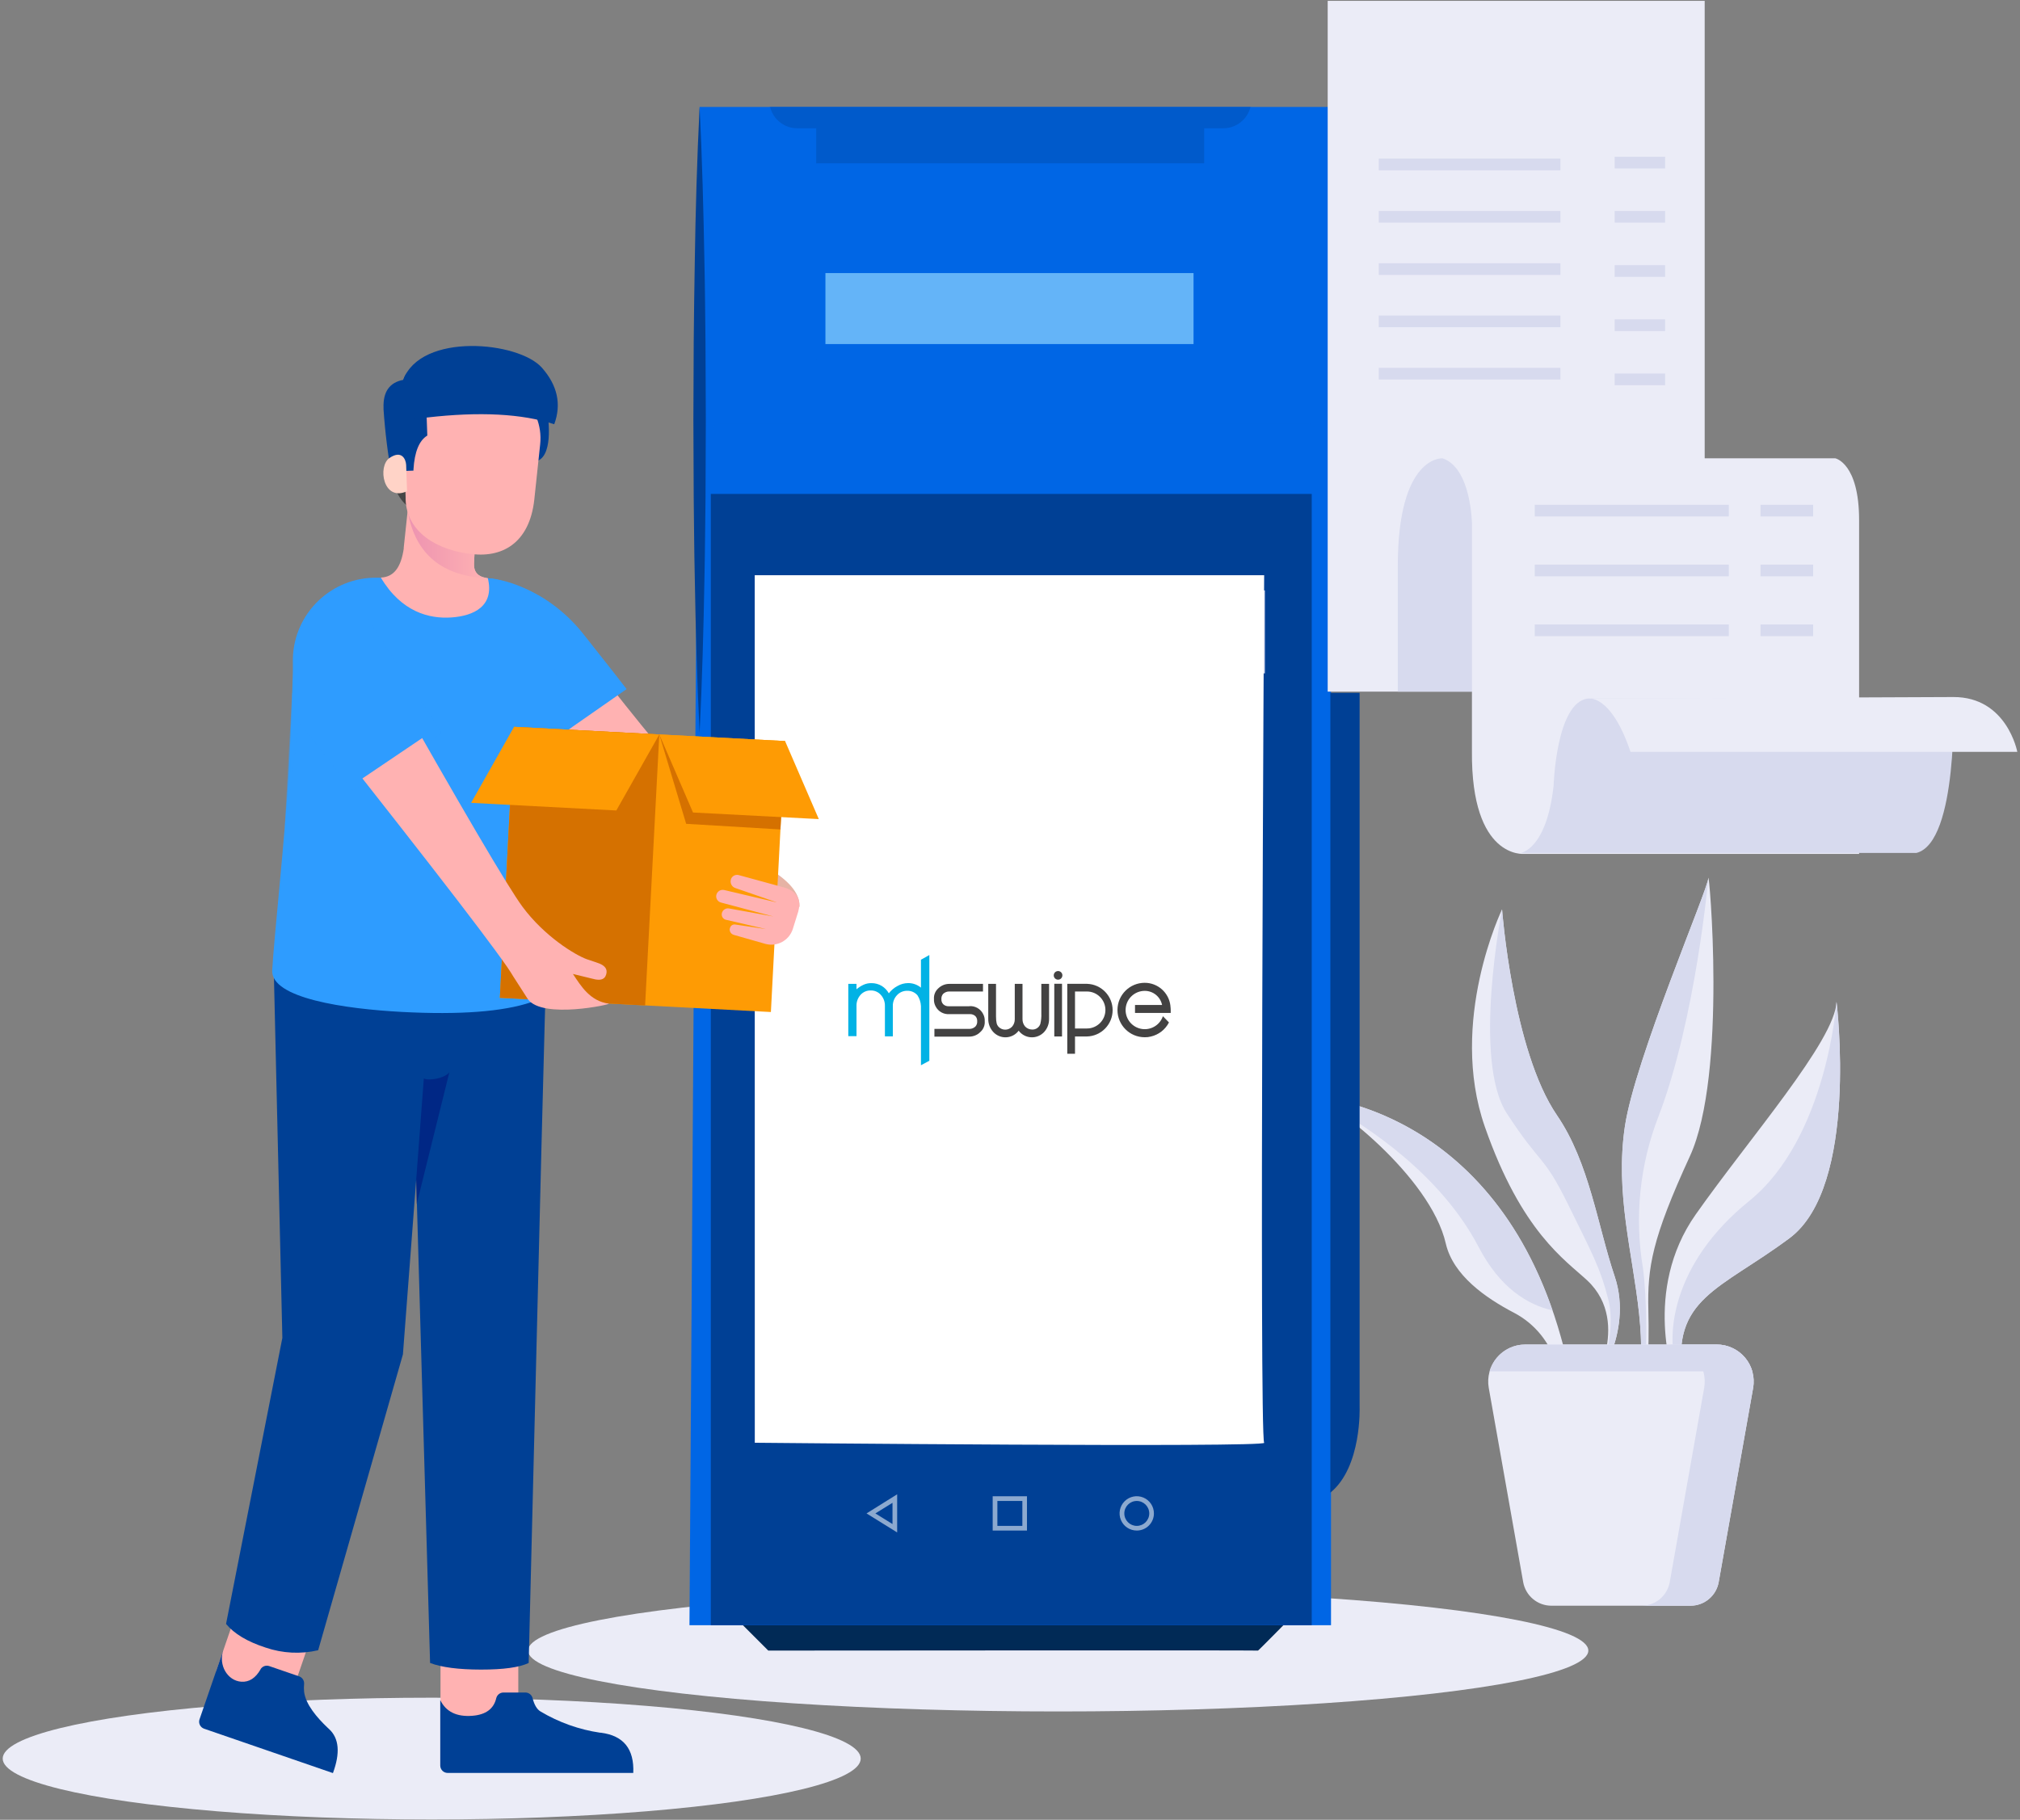 <?xml version="1.0" encoding="UTF-8"?>
<svg width="546px" height="492px" viewBox="0 0 546 492" version="1.1" xmlns="http://www.w3.org/2000/svg" xmlns:xlink="http://www.w3.org/1999/xlink">
    <rect x="0" y="0" width="546" height="492" fill="#808080" stroke="none"/>
    <!-- Generator: Sketch 58 (84663) - https://sketch.com -->
    <title>Sign in to Mventry-01_560x560</title>
    <desc>Created with Sketch.</desc>
    <defs>
        <linearGradient x1="0%" y1="50.028%" x2="100%" y2="50.028%" id="linearGradient-1">
            <stop stop-color="#ED93B1" offset="0%"></stop>
            <stop stop-color="#FFB2B2" offset="100%"></stop>
        </linearGradient>
    </defs>
    <g id="Page-1" stroke="none" stroke-width="1" fill="none" fill-rule="evenodd">
        <g id="Sign-in-to-Mventry-01_560x560">
            <path d="M434.07,365.19 L435.63,365.51 C437.46,360.6 439.12,353.02 436.43,345.05 C431.84,331.48 429.63,314.38 420.85,301.54 C408.84,284 406,245.86 406,245.86 C406,245.86 391.39,276.12 401.35,304.64 C411.31,333.16 423.09,340.64 429.05,346.2 C435.37,352.14 435.24,359.86 434.07,365.19 Z" id="Path" fill="#EBECF7" fill-rule="nonzero"></path>
            <path d="M434.4,365.25 L435.63,365.51 C437.46,360.6 439.12,353.02 436.43,345.05 C431.84,331.48 429.63,314.38 420.85,301.54 C408.84,284 406,245.86 406,245.86 C406,245.86 397.93,286.63 407.28,301 C416.63,315.37 417.06,311.86 423.79,325.51 C430.52,339.16 432.59,343 434.64,351 C436,356 435.15,361.76 434.4,365.25 Z" id="Path" fill="#D7DAEE" fill-rule="nonzero"></path>
            <path d="M441.82,376.33 C441.82,376.33 444.82,371.87 443.05,355.24 C441.28,338.61 436.52,322.7 439.2,304.57 C441.88,286.44 461.66,240.43 461.76,237.4 C461.86,234.37 467,290.33 456.76,312.63 C446.52,334.93 445.26,342.63 445.55,354.22 C445.84,365.81 445.18,375.22 444.05,377.92 L441.82,376.33 Z" id="Path" fill="#EBECF7" fill-rule="nonzero"></path>
            <path d="M444.07,342.76 C445.12,350.17 445.58,368.81 443.68,373.31 C443.5,373.73 443.26,373.5 442.96,372.73 C443.56,369.64 443.96,364.23 443.05,355.24 C441.3,338.61 436.52,322.7 439.2,304.57 C441.88,286.44 461.66,240.43 461.76,237.4 C461.76,237.4 458.38,275.45 448.3,301.8 C443.23,314.824 441.768,328.975 444.07,342.76 Z" id="Path" fill="#D7DAEE" fill-rule="nonzero"></path>
            <path d="M452.53,372.8 C452.53,372.8 443.86,348.93 458.34,328.35 C472.82,307.77 495.99,281.35 496.41,270.86 C496.41,270.86 502.56,320.73 483.68,334.77 C464.8,348.81 451.52,351 454.88,372.77 L452.53,372.8 Z" id="Path" fill="#EBECF7" fill-rule="nonzero"></path>
            <path d="M472.8,324.7 C451.75,341.7 450.09,361.4 453.4,370.54 C453.616,371.189 454.123,371.699 454.77,371.92 C451.87,350.92 465.03,348.63 483.68,334.77 C502.56,320.77 496.41,270.86 496.41,270.86 C496.41,270.86 493.85,307.69 472.8,324.7 Z" id="Path" fill="#D7DAEE" fill-rule="nonzero"></path>
            <path d="M426.64,378.61 L421.88,361.39 C404.14,298.49 354.51,296.39 354.51,296.39 C359.7,297.39 386.63,317.95 390.8,336.23 C392.8,344.81 401.53,350.9 409.27,354.94 C414.856,357.872 418.992,362.97 420.71,369.04 C422.19,374.22 422.97,378.82 422.97,378.82 L426.64,378.61 Z" id="Path" fill="#EBECF7" fill-rule="nonzero"></path>
            <path d="M399.65,337.11 C405.45,348.24 412.93,352.76 419.65,354.29 C400.33,298.36 354.53,296.4 354.53,296.4 C356.427,297.039 358.215,297.967 359.83,299.15 C369.36,304.48 389.4,317.45 399.65,337.11 Z" id="Path" fill="#D7DAEE" fill-rule="nonzero"></path>
            <path d="M464.07,363.51 L412.2,363.51 C409.262,363.526 406.48,364.834 404.593,367.085 C402.705,369.337 401.903,372.304 402.4,375.2 L411.71,427.73 C412.365,431.43 415.583,434.124 419.34,434.12 L456.94,434.12 C460.695,434.123 463.909,431.428 464.56,427.73 L473.88,375.2 C474.377,372.303 473.574,369.333 471.684,367.082 C469.794,364.83 467.01,363.524 464.07,363.51 L464.07,363.51 Z" id="Path" fill="#EBECF7" fill-rule="nonzero"></path>
            <path d="M473.66,370.76 C472.435,366.477 468.525,363.521 464.07,363.51 L412.2,363.51 C407.749,363.525 403.844,366.481 402.62,370.76 L473.66,370.76 Z" id="Path" fill="#D7DAEE" fill-rule="nonzero"></path>
            <path d="M464.07,363.51 L450.84,363.51 C453.778,363.526 456.56,364.834 458.447,367.085 C460.335,369.337 461.137,372.304 460.64,375.2 L451.33,427.73 C450.675,431.43 447.457,434.124 443.7,434.12 L456.94,434.12 C460.695,434.123 463.909,431.428 464.56,427.73 L473.88,375.2 C474.377,372.303 473.574,369.333 471.684,367.082 C469.794,364.83 467.01,363.524 464.07,363.51 L464.07,363.51 Z" id="Path" fill="#D7DAEE" fill-rule="nonzero"></path>
            <ellipse id="Oval" fill="#EBECF7" fill-rule="nonzero" cx="286.02" cy="446.25" rx="143.3" ry="16.46"></ellipse>
            <ellipse id="Oval" fill="#EBECF7" fill-rule="nonzero" cx="116.69" cy="475.45" rx="115.96" ry="16.46"></ellipse>
            <path d="M199.91,438.5 L207.66,446.25 C207.66,446.25 340.04,446.14 340.04,446.25 C340.04,446.36 347.73,438.55 347.73,438.55 L199.91,438.5 Z" id="Path" fill="#012A56" fill-rule="nonzero"></path>
            <polygon id="Path" fill="#0066E5" fill-rule="nonzero" points="189.1 28.91 359.77 28.91 359.77 439.39 186.36 439.39"></polygon>
            <rect id="Rectangle" fill="#004095" fill-rule="nonzero" x="192.13" y="133.54" width="162.43" height="305.84"></rect>
            <g id="Group" opacity="0.32" style="mix-blend-mode: multiply;" transform="translate(192, 114)" fill="#0066E5" fill-rule="nonzero">
                <rect id="Rectangle" x="0.81" y="0.6" width="162.43" height="2.89" rx="1.37"></rect>
            </g>
            <g id="Group" opacity="0.55" style="mix-blend-mode: multiply;" transform="translate(207, 28)" fill="#0066E5" fill-rule="nonzero">
                <path d="M0.92,0.91 C1.792,4.293 4.836,6.663 8.33,6.68 L13.62,6.68 L13.62,69.23 L118.51,69.23 L118.51,6.68 L123.8,6.68 C127.291,6.662 130.332,4.292 131.2,0.91 L0.92,0.91 Z" id="Path"></path>
            </g>
            <g id="Group" opacity="0.72" transform="translate(223, 73)" fill="#8AD3FF" fill-rule="nonzero">
                <rect id="Rectangle" x="0.11" y="0.83" width="99.5" height="19.19"></rect>
            </g>
            <path d="M189.1,28.91 C189.8,43.01 190.16,57.11 190.41,71.22 C190.57,78.22 190.6,85.32 190.69,92.37 L190.78,113.52 L190.7,134.67 C190.6,141.72 190.57,148.77 190.42,155.82 C190.17,169.92 189.8,184.02 189.1,198.12 C188.4,184.02 188.03,169.92 187.79,155.82 C187.63,148.82 187.6,141.72 187.51,134.67 L187.42,113.52 L187.51,92.37 C187.6,85.32 187.64,78.27 187.79,71.22 C188,57.11 188.4,43 189.1,28.91 Z" id="Path" fill="#004095" fill-rule="nonzero"></path>
            <g id="Group" opacity="0.32" style="mix-blend-mode: multiply;" transform="translate(208, 28)" fill="#004095" fill-rule="nonzero">
                <path d="M0.15,0.91 C0.973,4.288 3.994,6.668 7.47,6.68 L12.62,6.68 L12.62,16.16 L117.48,16.16 L117.48,6.68 L122.66,6.68 C126.143,6.674 129.172,4.293 130,0.91 L0.15,0.91 Z" id="Path"></path>
            </g>
            <rect id="Rectangle" fill="#D7DAEE" fill-rule="nonzero" x="204.21" y="159.62" width="137.69" height="22.44"></rect>
            <g id="Group" opacity="0.55" transform="translate(268, 404)" fill="#FFFFFF" fill-rule="nonzero">
                <path d="M9.59,9.8 L0.32,9.8 L0.32,0.53 L9.59,0.53 L9.59,9.8 Z M1.59,8.54 L8.34,8.54 L8.34,1.8 L1.59,1.8 L1.59,8.54 Z" id="Shape"></path>
            </g>
            <g id="Group" opacity="0.55" transform="translate(302, 404)" fill="#FFFFFF" fill-rule="nonzero">
                <path d="M5.27,9.8 C3.391,9.804 1.696,8.675 0.975,6.94 C0.254,5.206 0.651,3.207 1.979,1.879 C3.307,0.551 5.306,0.154 7.04,0.875 C8.775,1.596 9.904,3.291 9.9,5.17 C9.9,7.727 7.827,9.8 5.27,9.8 L5.27,9.8 Z M5.27,1.8 C3.409,1.8 1.9,3.309 1.9,5.17 C1.9,7.031 3.409,8.54 5.27,8.54 C7.131,8.54 8.64,7.031 8.64,5.17 C8.635,3.311 7.129,1.805 5.27,1.8 Z" id="Shape"></path>
            </g>
            <g id="Group" opacity="0.55" transform="translate(234, 404)" fill="#FFFFFF" fill-rule="nonzero">
                <path d="M8.5,10.31 L0.22,5.17 L8.5,0 L8.5,10.31 Z M2.61,5.17 L7.24,8.04 L7.24,2.3 L2.61,5.17 Z" id="Shape"></path>
            </g>
            <path d="M359.59,187.32 L367.5,187.32 L367.5,380.32 C367.5,380.32 368.15,396.6 359.59,403.56 L359.59,187.32 Z" id="Path" fill="#004095" fill-rule="nonzero"></path>
            <path d="M204,155.52 L341.7,155.52 C341.7,155.52 340.34,388.7 341.7,390.06 C343.06,391.42 204.02,390.06 204.02,390.06 L204,155.52 Z" id="Path" fill="#FFFFFF" fill-rule="nonzero"></path>
            <g id="Assets---Updated" transform="translate(229, 258)">
                <g id="Assets-1">
                    <g id="Group-22">
                        <g id="Group-21">
                            <g id="Group-20">
                                <g id="Mswipe-logo-2">
                                    <path d="M12.32,22.19 L10.19,22.19 L10.19,14 C10.227,12.899 9.84,11.825 9.11,11 C8.419,10.201 7.406,9.753 6.35,9.78 C5.298,9.755 4.289,10.194 3.59,10.98 C2.86,11.805 2.473,12.879 2.51,13.98 L2.51,22.14 L0.29,22.14 L0.29,8 L2.51,8 L2.51,9.46 C3.079,8.973 3.711,8.566 4.39,8.25 C5.067,7.938 5.805,7.785 6.55,7.8 C7.528,7.79 8.49,8.049 9.33,8.55 C10.129,9.044 10.789,9.732 11.25,10.55 C11.887,9.717 12.7,9.034 13.63,8.55 C14.481,8.065 15.441,7.804 16.42,7.79 C17.699,7.767 18.945,8.203 19.93,9.02 L19.93,1.47 L22.2,0.2 L22.2,28.79 L19.93,30 L19.93,14 C19.881,12.964 19.556,11.959 18.99,11.09 C18.305,10.294 17.3,9.846 16.25,9.87 C15.188,9.84 14.166,10.275 13.45,11.06 C12.704,11.85 12.301,12.904 12.33,13.99 L12.33,22.22 L12.32,22.19 Z" id="Path" fill="#01B2E5"></path>
                                    <path d="M61.57,10.06 L64.79,10.06 C67.551,10.06 69.79,12.299 69.79,15.06 C69.79,17.821 67.551,20.06 64.79,20.06 L61.57,20.06 L61.57,10.06 Z M64.87,7.98 L59.48,7.98 L59.48,26.9 L61.57,26.9 L61.57,22.22 L64.79,22.22 C68.656,22.128 71.741,18.967 71.74,15.1 C71.732,11.269 68.698,8.13 64.87,7.99 L64.87,7.98 Z" id="Shape" fill="#434242" fill-rule="nonzero"></path>
                                    <path d="M87.36,14 L87.36,13.9 C86.949,10.372 83.961,7.712 80.41,7.71 C76.345,7.71 73.05,11.005 73.05,15.07 C73.05,19.135 76.345,22.43 80.41,22.43 C80.97,22.446 81.529,22.382 82.07,22.24 C84.173,21.757 85.957,20.375 86.95,18.46 L86.95,18.41 L85.3,16.71 L85.3,16.83 C84.406,19.304 81.801,20.715 79.241,20.112 C76.681,19.509 74.979,17.084 75.283,14.472 C75.587,11.859 77.8,9.889 80.43,9.89 C82.699,9.891 84.654,11.487 85.11,13.71 L77.79,13.71 L77.79,15.86 L87.44,15.86 L87.44,15.79 L87.44,15.59 C87.44,15.43 87.44,15.21 87.44,15.07 C87.438,14.712 87.411,14.354 87.36,14 L87.36,14 Z" id="Path" fill="#434242" fill-rule="nonzero"></path>
                                    <path d="M52.55,8 L52.47,8 L52.47,16 C52.512,16.958 52.418,17.918 52.19,18.85 C51.867,19.785 50.968,20.395 49.98,20.35 C49.26,20.344 48.574,20.044 48.08,19.52 C47.611,18.961 47.362,18.25 47.38,17.52 L47.38,8 L45.29,8 L45.29,17.59 C45.296,18.303 45.048,18.994 44.59,19.54 C44.109,20.072 43.427,20.377 42.71,20.38 C42.005,20.38 41.334,20.082 40.86,19.56 C40.45,19.08 40.23,18.49 40.22,16.79 L40.22,8 L38.12,8 L38.12,17.43 C38.096,18.739 38.571,20.009 39.45,20.98 C40.346,21.969 41.637,22.506 42.97,22.444 C44.304,22.383 45.54,21.728 46.34,20.66 C47.145,21.727 48.383,22.381 49.718,22.445 C51.053,22.508 52.347,21.975 53.25,20.99 C54.123,20.021 54.592,18.754 54.56,17.45 L54.56,8 L52.56,8 L52.55,8 Z" id="Path" fill="#434242" fill-rule="nonzero"></path>
                                    <polygon id="Path" fill="#434242" fill-rule="nonzero" points="55.97 7.97 55.97 22.14 55.97 22.22 56.05 22.22 57.98 22.22 58.06 22.22 58.06 22.14 58.06 7.97"></polygon>
                                    <path d="M57,4.53 C56.526,4.526 56.096,4.808 55.912,5.245 C55.728,5.682 55.825,6.187 56.159,6.524 C56.493,6.86 56.997,6.962 57.435,6.782 C57.874,6.601 58.16,6.174 58.16,5.7 C58.16,5.058 57.642,4.535 57,4.53 L57,4.53 Z" id="Path" fill="#434242" fill-rule="nonzero"></path>
                                    <path d="M33,14.05 L27.41,14.05 C26.869,14.072 26.342,13.873 25.95,13.5 C25.603,13.139 25.425,12.649 25.46,12.15 C25.41,11.623 25.58,11.098 25.93,10.7 C26.341,10.313 26.876,10.086 27.44,10.06 L36.7,10.06 L36.7,8 L27.7,8 C26.552,7.973 25.442,8.409 24.62,9.21 C23.801,9.939 23.369,11.007 23.45,12.1 C23.409,12.796 23.565,13.489 23.9,14.1 C24.604,15.468 26.055,16.286 27.59,16.18 L33.18,16.18 C33.719,16.162 34.243,16.356 34.64,16.72 C34.987,17.084 35.165,17.578 35.13,18.08 C35.179,18.604 35.008,19.125 34.66,19.52 C34.253,19.914 33.716,20.145 33.15,20.17 L23.57,20.17 L23.57,22.26 L32.89,22.26 C34.056,22.286 35.181,21.83 36,21 C36.82,20.272 37.253,19.203 37.17,18.11 C37.212,17.414 37.056,16.721 36.72,16.11 C36.017,14.74 34.567,13.918 33.03,14.02 L33,14.05 Z" id="Path" fill="#434242" fill-rule="nonzero"></path>
                                </g>
                            </g>
                        </g>
                    </g>
                </g>
            </g>
            <g id="Men-lifts-box" transform="translate(53, 93)">
                <polygon id="Path" fill="#FFB2B2" points="87.09 375.22 87.09 353.84 66.07 353.84 66.07 370.52 70.72 375.22"></polygon>
                <polygon id="Path" fill="#FFB2B2" points="24.02 370.14 30.98 349.92 10.87 343 5.44 358.77 8.3 364.73"></polygon>
                <path d="M2.13,374.36 C1.125,373.988 0.591,372.89 0.92,371.87 L7.36,353.16 C5.97,357.16 8.48,361.41 12.23,361.67 C14.343,361.81 16.08,360.69 17.44,358.31 L17.44,358.26 C17.929,357.492 18.874,357.151 19.74,357.43 L27.89,360.23 C28.721,360.534 29.254,361.347 29.2,362.23 C29.124,362.948 29.124,363.672 29.2,364.39 C29.61,367.8 32.69,371.39 35.57,374.12 L35.78,374.31 L35.99,374.51 C38.657,377.003 38.99,380.957 36.99,386.37 L2.13,374.36 Z" id="Path" fill="#004095"></path>
                <path d="M63.25,356.6 C66.357,357.787 70.943,358.383 77.01,358.39 C83.077,358.397 87.373,357.8 89.9,356.6 C92.927,232.747 94.5,170.82 94.62,170.82 C94.62,171.013 70.09,170.903 21.03,170.49 L23.32,268.72 L8.1,346.05 C10.313,348.717 13.877,350.847 18.79,352.44 C23.366,354.004 28.289,354.253 33,353.16 L55.91,273.16 L59.5,225.89 L63.25,356.6 Z" id="Path" fill="#004095"></path>
                <path d="M59.63,232.56 L59.5,225.91 L61.56,198.56 C62.76,199.28 67.14,198.56 68.45,196.94 L59.63,232.56 Z" id="Path" fill="#000F77" opacity="0.5"></path>
                <path d="M74.67,370.88 C78.31,370.6 80.47,369 81.14,366.1 C81.362,365.222 82.145,364.603 83.05,364.59 L89.05,364.59 C89.936,364.607 90.705,365.205 90.94,366.06 C91.41,367.92 92.13,369.14 93.11,369.72 C98.062,372.672 103.546,374.623 109.25,375.46 L109.44,375.46 C115.547,376.24 118.457,379.863 118.17,386.33 L68,386.33 C66.895,386.33 66,385.435 66,384.33 L66,366.63 C67.54,369.79 70.43,371.207 74.67,370.88 Z" id="Path" fill="#004095"></path>
                <path d="M132.19,116.72 C135.47,119.94 125.75,138.86 112.98,123.45 C109.6,119.37 100.833,110.087 86.68,95.6 L84.4,93.27 L99.4,76.36 C116.52,98.6 127.45,112.053 132.19,116.72 Z" id="Path" fill="#FFB2B2"></path>
                <path d="M78,92.48 L95.83,107.62 L116.37,93.3 C115.49,92.113 111.6,87.16 104.7,78.44 C94.34,65.37 80.96,63.37 79.38,63.37 C78.32,63.37 77.86,73.073 78,92.48 Z" id="Path" fill="#2E9CFF"></path>
                <polygon id="Path" fill="#2E9CFF" opacity="0.5" style="mix-blend-mode: multiply;" points="94.12 109.02 96.32 85.49 101.46 103.68"></polygon>
                <path d="M77,63.31 C77.51,63.31 78.22,63.31 78.7,63.31 C84.105,63.801 89.09,66.428 92.55,70.609 C96.01,74.79 97.658,80.179 97.13,85.58 C96.463,93.7 95.88,101.833 95.38,109.98 C94.193,130.973 93.76,152.043 94.08,173.19 C94.113,175.306 92.781,177.202 90.78,177.89 L90.54,177.97 C82.88,180.53 71.277,181.403 55.73,180.59 C40.24,179.77 20.19,176.9 20.58,169.33 C21.03,160.87 24.13,132.33 25,116.46 L25.07,115.31 C25.57,105.697 25.933,96.797 26.16,88.61 L26.16,87.55 L26.16,86.5 L26.16,84.96 C26.52,72.67 36.707,62.96 49,63.19 L76.9,63.28 L77,63.31 Z" id="Path" fill="#2E9CFF"></path>
                <polygon id="Path" fill="#2E9CFF" opacity="0.5" style="mix-blend-mode: multiply;" points="55.28 109.24 46.14 73.79 66.31 105.19 60.54 109.24"></polygon>
                <polygon id="Path" fill="#2E9CFF" opacity="0.5" style="mix-blend-mode: multiply;" points="49.41 115.97 42.43 120.81 27.88 102.24 23.92 131.34 25.96 94.29 45.78 111.97"></polygon>
                <path d="M154.42,147.86 L155.88,142.48 C160.88,145.72 163.287,148.967 163.1,152.22 L154.42,147.86 Z" id="Path" fill="#E6B3A5"></path>
                <polygon id="Path" fill="#FE9B04" points="155.37 180.61 82.11 176.77 85.95 103.51 159.2 107.35"></polygon>
                <polygon id="Path" fill="#D57100" points="158.14 127.58 125.21 105.57 132.47 129.73 157.95 131.25"></polygon>
                <polygon id="Path" fill="#FE9B04" points="168.32 128.45 134.32 126.67 125.21 105.57 159.2 107.35"></polygon>
                <polygon id="Path" fill="#D57100" points="121.37 178.83 82.11 176.77 85.95 103.51 125.21 105.57"></polygon>
                <polygon id="Path" fill="#FE9B04" points="113.59 126.12 74.34 124.06 85.95 103.51 125.21 105.57"></polygon>
                <path d="M144.3,158 C144.398,157.324 145.024,156.855 145.7,156.95 L154.05,158.19 L143.24,155.67 L143.19,155.67 C142.805,155.567 142.477,155.315 142.278,154.97 C142.08,154.625 142.026,154.215 142.13,153.83 C142.355,152.986 143.19,152.456 144.05,152.61 L156.05,154.78 L141.85,151 C140.937,150.747 140.397,149.806 140.64,148.89 C140.89,147.966 141.829,147.408 142.76,147.63 L157.09,151 L145.75,147.09 C144.817,146.771 144.291,145.782 144.55,144.83 L144.55,144.76 C144.829,143.86 145.771,143.343 146.68,143.59 L158.68,146.87 L158.76,146.87 C160.76,147.46 164.04,148.87 162.76,153.47 L161.28,158.21 C160.28,161.263 157.08,163.013 153.97,162.21 L145.34,159.75 C144.621,159.545 144.153,158.854 144.23,158.11 L144.3,158 Z" id="Path" fill="#FFB2B2"></path>
                <path d="M88.23,152.15 C94.16,160.15 102.37,165.15 105.62,166.34 C107.39,166.9 108.54,167.34 109.07,167.52 C110.48,168.13 111.31,169 110.83,170.52 C110.35,172.04 108.95,172 107.72,171.75 C107.64,171.75 106.67,171.43 107.48,171.69 L101.86,170.32 L101.99,170.51 C103.99,173.51 106.48,177.67 111.54,178.34 C112.54,178.48 93.69,182.63 89.69,177.15 L85.69,170.92 C83.137,166.36 65.717,143.67 33.43,102.85 L50.86,88.49 C71.827,125.59 84.283,146.81 88.23,152.15 Z" id="Path" fill="#FFB2B2"></path>
                <path d="M76.13,40 L75.13,59.26 C75.01,61.53 76.04,62.95 78.86,63.31 C80.7,70.89 75.06,73.5 69.06,73.93 C63.06,74.36 55.49,72.48 49.94,63.15 C53.7,63 55.42,60.04 56.13,55.34 L56.13,55.05 L58.13,36.26 L76.13,40 Z" id="Path" fill="#FFB2B2"></path>
                <path d="M57.28,28.59 L60.75,37.44 L59,44.8 C55.52,43.66 53.073,39.263 51.66,31.61 L57.28,28.59 Z" id="Path" fill="#464646"></path>
                <path d="M71.61,46.75 C72.85,47.55 74.01,48.32 75.1,49.05 L75.64,49.42 L75.12,59.29 C75,61.56 76.03,62.98 78.85,63.34 L78.85,63.34 C66.51,62.8 59.31,56.843 57.25,45.47 L71.61,46.75 Z" id="Path" fill="url(#linearGradient-1)"></path>
                <path d="M91.64,31.79 C96.64,30.86 95.25,20.46 95,18.79 L95,18.56 L95,18.56 L89.3,18.56 L91.64,31.79 Z" id="Path" fill="#004095"></path>
                <path d="M93,27.18 L91.42,42.07 C90.11,53.93 82.59,58.07 73.73,56.68 L73.42,56.68 C63.11,55.12 56.5,49.48 56.64,41.39 L56.13,26.62 C56.305,16.609 64.559,8.633 74.57,8.8 C84.56,8.94 94.13,16.56 93,27.18 Z" id="Path" fill="#FFB2B2"></path>
                <path d="M50.67,17.7 L50.67,17.26 C50.517,12.92 52.293,10.4 56,9.7 C57.66,4.773 59.77,8.17 62.33,19.89 L62.5,24.76 C60.3,26.093 59.053,29.143 58.76,33.91 L58.76,34.24 L58.76,34.24 L56.54,34.32 L52.98,36.15 C51.858,30.049 51.086,23.889 50.67,17.7 Z" id="Path" fill="#004095"></path>
                <path d="M52.31,30.8 C55.55,28.61 56.69,31.11 56.78,32.67 L57.03,39.8 C50.53,42.78 49,33 52.31,30.8 Z" id="Path" fill="#FFD3C7"></path>
                <path d="M57.21,19.14 L56,9.7 C60.76,-3.19 87.2,-0.73 93.49,6.43 C97.69,11.197 98.797,16.287 96.81,21.7 C88.143,18.84 76.65,18.237 62.33,19.89 L58.59,20.4 L57.21,19.14 Z" id="Path" fill="#004095"></path>
                <path d="M42,66 C39.31,66.36 36.06,68.74 32.28,73.14 C28.5,77.54 26.44,84.65 26.14,94.45 L43.14,118.69 L63.41,105 L42,66 Z" id="Path" fill="#2E9CFF"></path>
            </g>
            <rect id="Rectangle" fill="#EBECF7" fill-rule="nonzero" x="358.87" y="0.23" width="101.9" height="186.76"></rect>
            <path d="M389.9,123.91 L496.08,123.91 C496.08,123.91 502.51,125.2 502.51,140.62 L502.51,230.86 L412,230.86 C412,230.86 397.61,232.4 397.86,203.1 L397.86,141.65 C397.86,141.65 398.13,126.74 389.9,123.91 Z" id="Path" fill="#EBECF7" fill-rule="nonzero"></path>
            <path d="M389.9,123.91 C389.9,123.91 377.82,123.05 377.82,153.05 L377.82,187 L397.87,187 L397.87,141.65 C397.87,141.65 397.7,126.48 389.9,123.91 Z" id="Path" fill="#D7DAEE" fill-rule="nonzero"></path>
            <rect id="Rectangle" fill="#D7DAEE" fill-rule="nonzero" x="372.68" y="42.89" width="49.1" height="3.16"></rect>
            <rect id="Rectangle" fill="#D7DAEE" fill-rule="nonzero" x="372.68" y="57.03" width="49.1" height="3.16"></rect>
            <rect id="Rectangle" fill="#D7DAEE" fill-rule="nonzero" x="372.68" y="71.17" width="49.1" height="3.16"></rect>
            <rect id="Rectangle" fill="#D7DAEE" fill-rule="nonzero" x="372.68" y="85.31" width="49.1" height="3.16"></rect>
            <rect id="Rectangle" fill="#D7DAEE" fill-rule="nonzero" x="372.68" y="99.45" width="49.1" height="3.16"></rect>
            <rect id="Rectangle" fill="#D7DAEE" fill-rule="nonzero" x="436.44" y="42.38" width="13.63" height="3.16"></rect>
            <rect id="Rectangle" fill="#D7DAEE" fill-rule="nonzero" x="436.44" y="57.03" width="13.63" height="3.16"></rect>
            <rect id="Rectangle" fill="#D7DAEE" fill-rule="nonzero" x="436.44" y="71.69" width="13.63" height="3.16"></rect>
            <rect id="Rectangle" fill="#D7DAEE" fill-rule="nonzero" x="436.44" y="86.34" width="13.63" height="3.16"></rect>
            <rect id="Rectangle" fill="#D7DAEE" fill-rule="nonzero" x="436.44" y="100.99" width="13.63" height="3.16"></rect>
            <rect id="Rectangle" fill="#D7DAEE" fill-rule="nonzero" x="414.84" y="136.47" width="52.45" height="3.16"></rect>
            <rect id="Rectangle" fill="#D7DAEE" fill-rule="nonzero" x="414.84" y="152.65" width="52.45" height="3.16"></rect>
            <rect id="Rectangle" fill="#D7DAEE" fill-rule="nonzero" x="414.84" y="168.83" width="52.45" height="3.16"></rect>
            <rect id="Rectangle" fill="#D7DAEE" fill-rule="nonzero" x="475.86" y="136.47" width="14.23" height="3.16"></rect>
            <rect id="Rectangle" fill="#D7DAEE" fill-rule="nonzero" x="475.86" y="152.65" width="14.23" height="3.16"></rect>
            <rect id="Rectangle" fill="#D7DAEE" fill-rule="nonzero" x="475.86" y="168.83" width="14.23" height="3.16"></rect>
            <path d="M411,230.6 C411,230.6 418,229.81 419.93,212.47 C419.93,212.47 420.6,189.92 429.18,188.86 L528,188.86 C528,188.86 529.36,227.77 518,230.6 L411,230.6 Z" id="Path" fill="#D7DAEE" fill-rule="nonzero"></path>
            <path d="M429.14,188.86 C429.14,188.86 435.37,187.37 440.72,203.27 L545.27,203.27 C545.27,203.27 542.49,188.39 527.96,188.45 L429.14,188.86 Z" id="Path" fill="#EBECF7" fill-rule="nonzero"></path>
        </g>
    </g>
</svg>